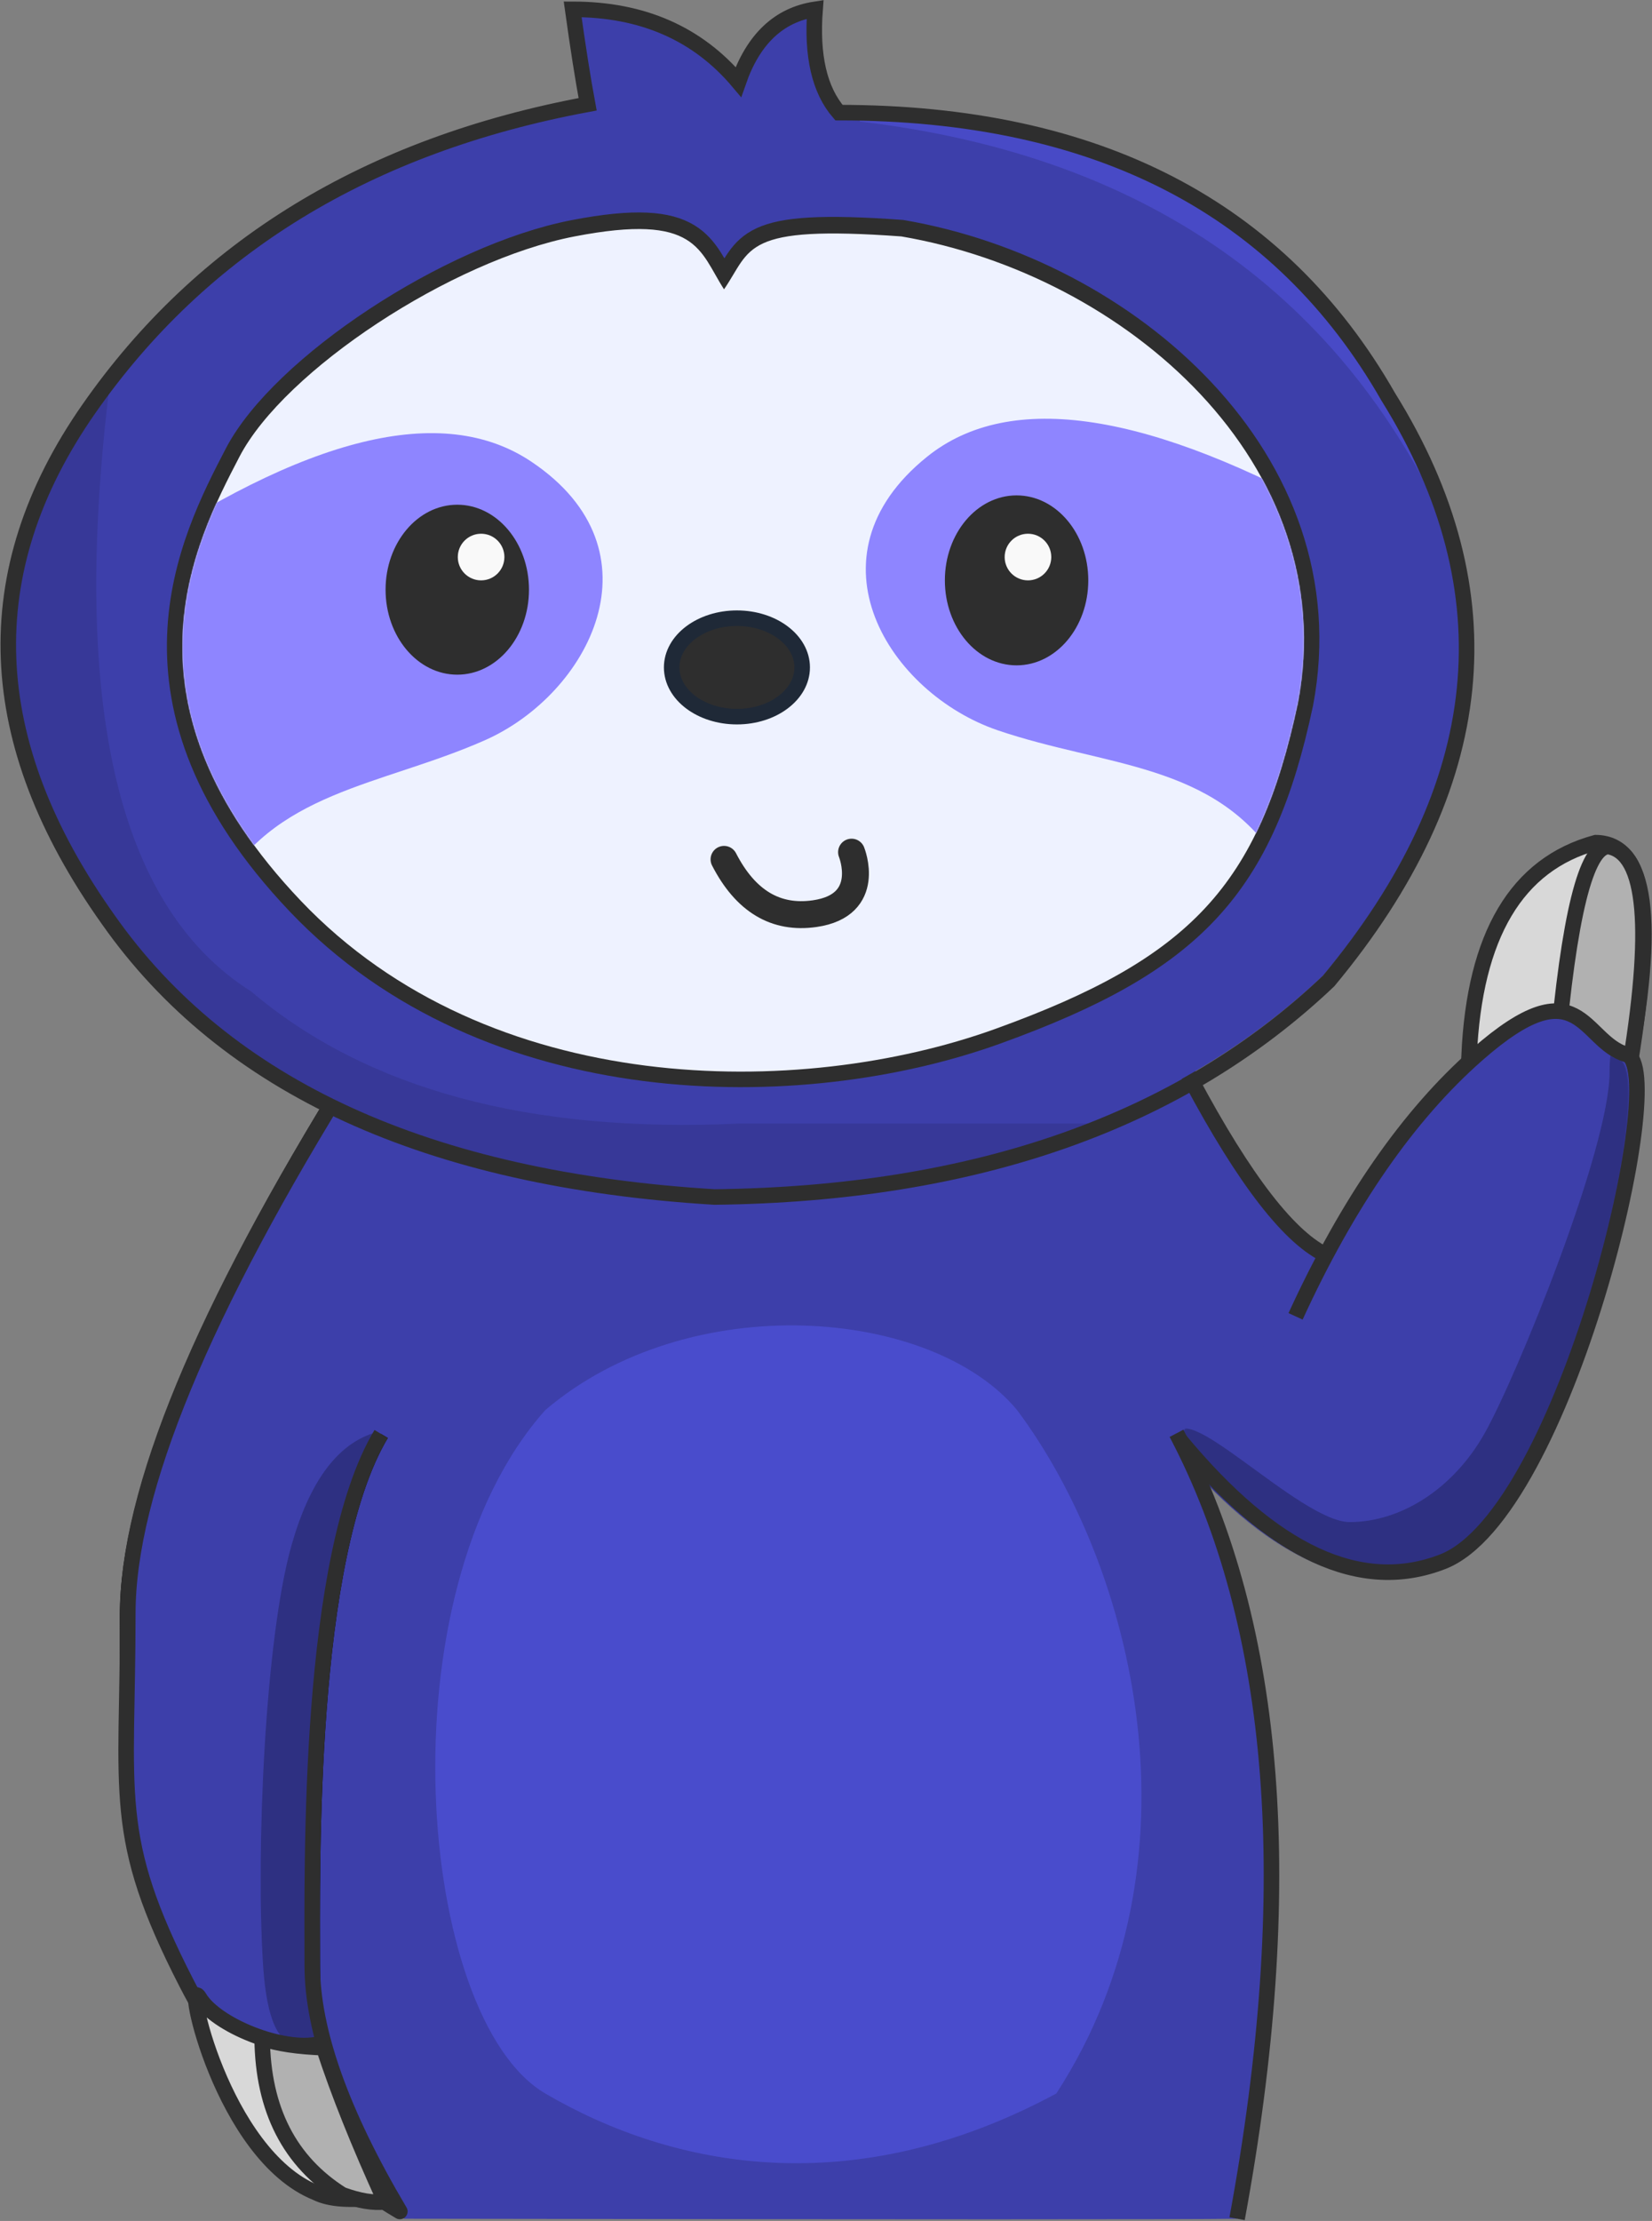 <?xml version="1.0" encoding="UTF-8"?>
<svg width="1595px" height="2143px" viewBox="0 0 1595 2143" version="1.1" xmlns="http://www.w3.org/2000/svg" xmlns:xlink="http://www.w3.org/1999/xlink">
    <rect x="0" y="0" width="1595" height="2143" fill="#808080" stroke="none"/>
    <title>Group 10</title>
    <defs>
        <path d="M112.082,294.495 C162.601,184.409 221.065,100.195 287.475,41.852 C387.089,-45.662 388.54,29.243 431.616,41.852 C474.692,54.461 372.766,485.106 254.202,531.229 C175.16,561.977 90.426,522.685 0,413.352" id="path-1"/>
        <path d="M216.244,0 C72.225,230.92 0.215,405.101 0.215,522.543 C0.215,698.705 -7.258,756.379 65.822,898.606 C114.542,993.424 181.542,1058.471 266.822,1093.746 C207.821,1002.624 178.321,925.534 178.321,862.477 C178.321,767.891 173.231,468.826 244.832,349.537" id="path-3"/>
        <path d="M522.894,58.17 C498.875,21.01 497.62,-15.894 378.554,7.137 C259.488,30.168 98.425,136.443 55.09,219.606 C11.756,302.769 -67.803,456.916 114.389,648.289 C296.58,839.663 596.65,839.663 784.833,771.785 C973.015,703.908 1039.392,633.59 1076.847,457.488 C1120.747,226.17 910.083,44.041 694.11,7.137 C539.829,-4.112 549.837,19.013 522.894,58.17 Z" id="path-5"/>
        <path d="M559.352,91.636 C347.433,130.996 186.817,229.082 77.505,385.897 C-31.807,542.712 -25.49,706.84 96.455,878.283 C209.972,1039.866 405.103,1129.105 681.847,1146 C933.885,1143.018 1131.533,1073.524 1274.791,937.519 C1430.545,750.301 1449.713,562.399 1332.294,373.812 C1227.743,191.054 1050.978,99.676 801.998,99.676 C783.167,77.962 775.489,44.737 778.965,0 C743.948,5.373 719.262,28.724 704.909,70.053 C665.577,23.351 612.242,0 544.905,0 C550.004,36.762 554.82,67.307 559.352,91.636 Z" id="path-7"/>
    </defs>
    <g id="Page-1" stroke="none" stroke-width="1" fill="none" fill-rule="evenodd">
        <g id="Group-10" transform="translate(12, 8)">
            <g id="Body" transform="translate(109.791, 805.073)">
                <path d="M219.209,220.499 L90.892,970.523 L268.209,1327.767 C759.471,1328.54 1027.606,1328.54 1072.615,1327.767 C1087.224,1156.719 1173.129,948.847 1016.113,568.927 C1057.672,557.244 1112.757,513.019 1181.366,436.252 C1086.157,324.121 1029.368,247.846 1010.999,207.427 C992.63,167.008 728.7,171.365 219.209,220.499 Z" id="Path-22" fill="#3D3FAA"/>
                <path d="M217.631,221.036 C73.469,453.524 1.387,628.489 1.387,745.93 C1.387,922.092 3.097,981.481 76.177,1123.708 C124.897,1218.526 170.03,1253.665 211.577,1229.124 C190.331,1195.107 179.709,1146.57 179.709,1083.513 C179.709,988.927 174.619,689.862 246.22,570.573" id="Path-10" stroke="#000000" stroke-width="15" fill="#3D3FAA"/>
                <g id="Group-9" transform="translate(1296.615, 0)" stroke="#2E2E2E" stroke-width="15">
                    <path d="M0,205.523 C5.221,89.223 45.994,20.715 122.319,0 C171.705,0.646 181.71,75.479 152.334,224.499 L0,205.523 Z" id="Path-13" fill="#D8D8D8"/>
                    <path d="M84.629,205.523 C96.29,71.023 112.93,3.773 134.547,3.773 C171.305,10.306 177.667,83.881 153.631,224.499 L84.629,205.523 Z" id="Path-16" fill="#B1B1B1"/>
                </g>
                <path d="M1017.999,209.427 C1071.2,312.465 1116.413,374.438 1153.638,395.347" id="Path-20" stroke="#2E2E2E" stroke-width="15"/>
                <path d="M1122.081,459.07 C1172.6,348.984 1231.065,264.77 1297.474,206.427 C1397.089,118.913 1398.539,193.818 1441.615,206.427 C1484.692,219.036 1382.765,649.681 1264.201,695.804 C1185.159,726.553 1100.425,687.26 1009.999,577.927" id="Path-21" fill="#3D3FAA"/>
                <path d="M404.726,1206.978 C528.209,1279.138 701.643,1312.621 898.052,1206.978 C1043.894,982.446 973.23,698.613 860.177,547.479 C777.972,448.533 543.775,429.062 404.726,547.479 C245.885,725.474 281.243,1134.818 404.726,1206.978 Z" id="Path-11" fill="#494CCC"/>
                <g id="Path-19" transform="translate(1008.999, 166.575)">
                    <mask id="mask-2" fill="white">
                        <use xlink:href="#path-1"/>
                    </mask>
                    <use id="Mask" fill="#3D3FAA" xlink:href="#path-1"/>
                    <path d="M5.114,410.154 C5.114,360.428 123.893,489.009 172.367,489.009 C220.841,489.009 271.885,457.819 302.616,403.352 C333.347,348.885 423.245,128.626 423.245,54.924 C423.245,5.79 439.292,25.655 471.385,114.519 L354.311,457.819 L238.249,587.34 L67.819,520.05 C26.016,479.936 5.114,443.304 5.114,410.154 Z" fill="#2E3082" mask="url(#mask-2)"/>
                </g>
                <path d="M1129.081,457.07 C1179.6,346.984 1238.065,262.77 1304.474,204.427 C1404.089,116.913 1405.539,191.818 1448.615,204.427 C1491.692,217.036 1389.765,647.681 1271.201,693.804 C1192.159,724.553 1107.425,685.26 1016.999,575.927" id="Path-21" stroke="#2E2E2E" stroke-width="15"/>
                <path d="M1072.615,1327.767 C1131.539,1008.745 1112.039,756.131 1014.113,569.927" id="Path-12" stroke="#2E2E2E" stroke-width="15"/>
                <g id="Path-24" transform="translate(1.387, 221.036)">
                    <mask id="mask-4" fill="white">
                        <use xlink:href="#path-3"/>
                    </mask>
                    <use id="Mask" fill="#3D3FAA" xlink:href="#path-3"/>
                    <path d="M236.741,348.891 C201.601,360.547 175.461,396.519 158.321,456.807 C132.611,547.238 123.887,752.441 130.746,860.892 C135.318,933.194 154.862,954.753 189.379,925.572 L236.741,348.891 Z" fill="#2E3082" mask="url(#mask-4)"/>
                </g>
                <path d="M217.631,221.036 C73.612,451.956 1.603,626.137 1.603,743.578 C1.603,919.74 -14.924,958.015 58.156,1100.242 C106.876,1195.061 175.579,1268.571 264.266,1320.773 C207.894,1225.657 179.709,1146.57 179.709,1083.513 C179.709,988.927 174.619,689.862 246.22,570.573" id="Path-10-Copy" stroke="#2E2E2E" stroke-width="15" stroke-linejoin="round"/>
                <g id="Group-8" transform="translate(67.209, 1111.927)" stroke="#2E2E2E" stroke-linejoin="round" stroke-width="15">
                    <path d="M118.854,47.298 C84.27,55.24 19.583,29.252 3.592,2.692 C-12.398,-23.868 24.966,153.986 116.284,190.796 C129.584,197.413 150.489,198.737 179,194.767 C138.641,137.938 118.592,88.782 118.854,47.298 Z" id="Path-14" fill="#D8D8D8"/>
                    <path d="M64.114,42 C64.845,110.513 90.577,160.726 141.309,192.639 C157.676,198.629 171.573,200.919 183,199.507 C157.289,143.258 137.456,93.693 123.5,50.812 C99.085,49.969 79.29,47.032 64.114,42 Z" id="Path-15" fill="#B1B1B1"/>
                </g>
            </g>
            <g id="Group" transform="translate(-0, 0)">
                <path d="M555.38,97.517 C344.965,136.395 185.49,233.284 76.955,388.183 C-31.581,543.082 -25.309,705.205 95.77,874.553 C208.481,1034.163 402.225,1122.312 677.004,1139 C927.252,1136.054 1123.497,1067.409 1265.738,933.066 C1420.385,748.135 1439.417,562.528 1322.832,376.245 C1219.023,195.72 1043.513,105.458 796.302,105.458 C777.604,84.01 769.981,51.19 773.433,7 C738.664,12.307 714.154,35.373 699.902,76.197 C660.85,30.066 607.894,7 541.035,7 C546.098,43.313 550.879,73.485 555.38,97.517 Z" id="Path-5" fill="#3D3FAA"/>
                <path d="M687.046,270.242 C663.027,233.036 661.772,196.086 542.705,219.145 C423.637,242.205 262.572,348.611 219.237,431.876 C175.902,515.141 96.343,669.478 278.536,861.087 C460.73,1052.695 760.803,1052.695 948.987,984.734 C1137.172,916.773 1203.549,846.369 1241.005,670.05 C1284.906,438.449 1074.239,256.095 858.264,219.145 C703.981,207.883 713.989,231.037 687.046,270.242 Z" id="Path-6" stroke="#2E2E2E" stroke-width="30" fill="#EEF2FF" stroke-linecap="round" stroke-linejoin="round"/>
                <g id="Group-7" transform="translate(164.152, 213)">
                    <mask id="mask-6" fill="white">
                        <use xlink:href="#path-5"/>
                    </mask>
                    <use id="Mask" fill="#EEF2FF" xlink:href="#path-5"/>
                    <g mask="url(#mask-6)" fill="#8E85FF" id="Path-7">
                        <g transform="translate(-65.534, 157.261)">
                            <path d="M6.382,164.133 C184.741,42.156 316.741,9.846 402.382,67.203 C530.843,153.239 458.168,291.621 357.382,336.073 C256.596,380.524 151.982,385.075 99.17,485.122 C16.285,414.84 -14.644,307.844 6.382,164.133 Z"/>
                            <path d="M738.382,144.133 C916.741,22.156 1048.741,-10.154 1134.382,47.203 C1262.843,133.239 1190.168,271.621 1089.382,316.073 C988.596,360.524 883.982,365.075 831.17,465.122 C748.285,394.84 717.356,287.844 738.382,144.133 Z" transform="translate(967.596, 242.404) scale(-1, 1) rotate(5) translate(-967.596, -242.404) "/>
                        </g>
                    </g>
                </g>
                <ellipse id="Oval" stroke="#1F2937" stroke-width="15" fill="#2E2E2E" cx="699.5" cy="636" rx="63" ry="47.5"/>
                <ellipse id="Oval" fill="#2E2E2E" cx="429.5" cy="561" rx="69.23" ry="82"/>
                <ellipse id="Oval" fill="#2E2E2E" cx="969.5" cy="552" rx="69.23" ry="82"/>
                <circle id="Oval" fill="#F9F9F9" cx="452.5" cy="529.5" r="22.5"/>
                <circle id="Oval" fill="#F9F9F9" cx="980.5" cy="529.5" r="22.5"/>
                <path d="M685,832.232 C712.456,868.341 744.222,880.463 780.298,868.598 C834.413,850.801 805.044,804 805.044,804" id="Path-9" stroke="#2E2E2E" stroke-width="26" stroke-linecap="round" stroke-linejoin="bevel" transform="translate(749, 838.5) rotate(10) translate(-749, -838.5) "/>
                <g id="Path-23">
                    <mask id="mask-8" fill="white">
                        <use xlink:href="#path-7"/>
                    </mask>
                    <g id="Mask"/>
                    <g id="Path-18" mask="url(#mask-8)">
                        <g transform="translate(-167.025, 52.508)">
                            <path d="M265.464,275.794 C219.77,604.985 263.728,811.728 397.339,896.022 C508.771,990.457 665.952,1032.991 868.884,1023.626 C1079.686,1023.626 1232.746,1023.626 1328.064,1023.626 C1423.381,1023.626 1488.46,1007.413 1523.299,974.987 L1128.6,1208.235 L306.851,1164.013 L0,696.271 L150.845,222.235 L265.464,275.794 Z" id="Path-23" fill="#000000" opacity="0.107"/>
                            <path d="M985.044,56.727 C1268.473,90.141 1461.8,230.229 1565.025,476.992 C1668.251,723.755 1628.065,570.331 1444.468,16.721 L985.044,5.68434189e-14 L985.044,56.727 Z" id="Path-8" fill="#484AC6"/>
                        </g>
                    </g>
                </g>
                <path d="M555.352,92.636 C343.433,131.996 182.817,230.082 73.505,386.897 C-35.807,543.712 -29.49,707.84 92.455,879.283 C205.972,1040.866 401.103,1130.105 677.847,1147 C929.885,1144.018 1127.533,1074.524 1270.791,938.519 C1426.545,751.301 1445.713,563.399 1328.294,374.812 C1223.743,192.054 1046.978,100.676 797.998,100.676 C779.167,78.962 771.489,45.737 774.965,1 C739.948,6.373 715.262,29.724 700.909,71.053 C661.577,24.351 608.242,1 540.905,1 C546.004,37.762 550.82,68.307 555.352,92.636 Z" id="Path-5" stroke="#2E2E2E" stroke-width="15"/>
            </g>
        </g>
    </g>
</svg>
